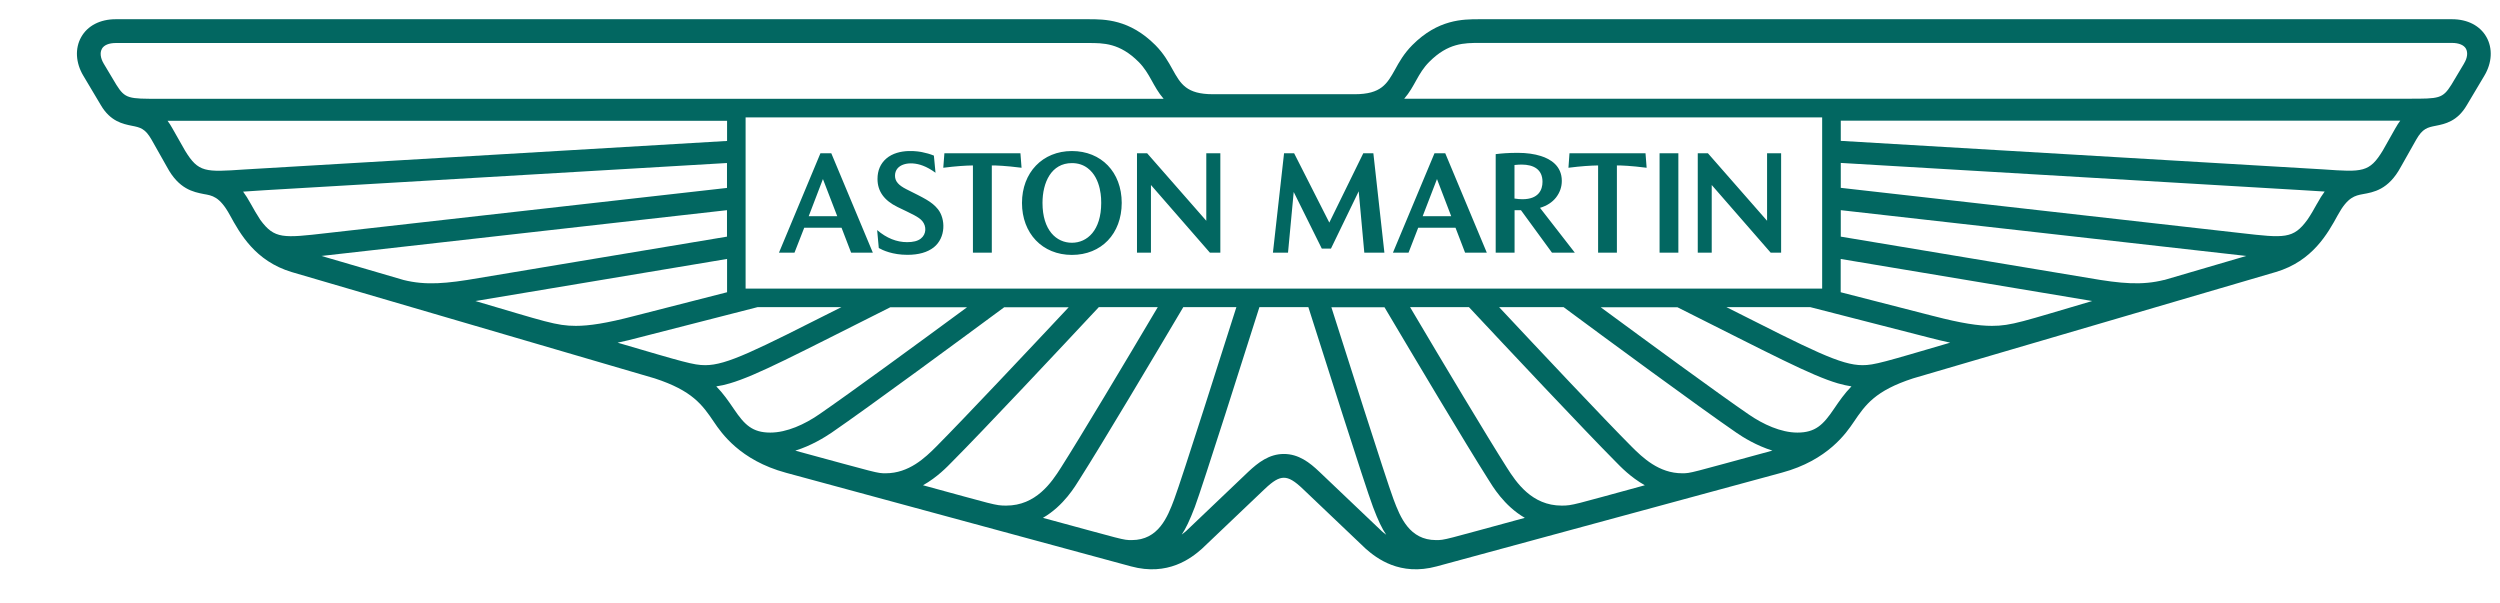 <svg xmlns="http://www.w3.org/2000/svg" fill="none" viewBox="0 0 29 7" height="7" width="29">
<path fill="#026761" d="M9.381 2.508H9.712L9.546 2.077L9.381 2.508ZM9.036 2.931L9.517 1.778H9.643L10.125 2.931H9.873L9.762 2.642H9.329L9.216 2.931H9.035H9.036ZM10.194 2.878L10.175 2.669C10.285 2.763 10.401 2.809 10.523 2.809C10.593 2.809 10.645 2.796 10.681 2.768C10.748 2.716 10.748 2.624 10.699 2.565C10.657 2.515 10.584 2.485 10.411 2.401C10.257 2.326 10.179 2.219 10.179 2.076C10.179 1.978 10.213 1.899 10.28 1.84C10.429 1.711 10.673 1.76 10.697 1.765C10.744 1.774 10.789 1.787 10.833 1.805L10.852 2.004C10.8 1.966 10.751 1.939 10.706 1.922C10.549 1.862 10.382 1.903 10.382 2.038C10.382 2.104 10.424 2.149 10.512 2.194C10.714 2.296 10.809 2.337 10.881 2.428C10.969 2.54 10.973 2.756 10.832 2.869C10.758 2.927 10.656 2.956 10.525 2.956C10.354 2.956 10.239 2.903 10.194 2.877V2.878ZM11.286 2.931V1.919C11.192 1.921 11.093 1.927 10.942 1.946L10.955 1.778H11.837L11.85 1.946C11.66 1.922 11.557 1.919 11.505 1.919V2.931H11.287H11.286ZM12.434 2.816C12.612 2.816 12.774 2.672 12.774 2.354C12.774 2.328 12.781 2.072 12.615 1.949C12.564 1.911 12.504 1.892 12.434 1.892C12.196 1.892 12.093 2.115 12.093 2.354C12.093 2.671 12.254 2.816 12.434 2.816H12.434ZM12.434 2.957C12.091 2.957 11.855 2.707 11.855 2.354C11.855 2.002 12.093 1.752 12.434 1.752C12.774 1.752 13.012 1.996 13.012 2.354C13.011 2.712 12.776 2.957 12.434 2.957ZM13.189 2.931V1.778H13.307L13.993 2.561V1.778H14.156V2.931H14.035L13.351 2.146V2.931H13.189ZM14.766 2.931L14.895 1.778H15.012L15.42 2.582L15.814 1.778H15.931L16.059 2.931H15.826L15.761 2.219L15.439 2.884H15.333L15.007 2.227L14.941 2.931H14.766L14.766 2.931ZM16.503 2.508H16.834L16.669 2.077L16.503 2.508ZM16.158 2.931L16.64 1.778H16.765L17.247 2.931H16.995L16.884 2.642H16.451L16.339 2.931H16.158ZM17.568 2.303C17.599 2.308 17.63 2.311 17.66 2.311C17.847 2.311 17.893 2.203 17.893 2.109C17.893 1.967 17.793 1.909 17.65 1.909C17.625 1.909 17.597 1.911 17.568 1.914V2.303H17.568ZM17.35 2.931V1.788C17.414 1.78 17.491 1.773 17.607 1.773C17.71 1.773 17.799 1.786 17.875 1.81C17.986 1.845 18.117 1.924 18.117 2.098C18.117 2.17 18.094 2.234 18.05 2.291C18.006 2.347 17.944 2.387 17.864 2.411L18.268 2.931H18.003L17.643 2.438H17.569V2.931H17.351H17.35ZM18.538 2.931V1.919C18.444 1.921 18.344 1.927 18.194 1.946L18.206 1.778H19.088L19.101 1.946C18.911 1.922 18.809 1.919 18.756 1.919V2.931H18.538ZM19.251 1.778H19.469V2.931H19.251V1.778ZM19.694 2.931V1.778H19.812L20.498 2.561V1.778H20.661V2.931H20.54L19.856 2.146V2.931H19.694Z"></path>
<path fill="#026761" d="M28.843 0.43C28.769 0.298 28.623 0.223 28.444 0.223H17.16C16.97 0.223 16.682 0.223 16.383 0.523C16.285 0.622 16.23 0.72 16.183 0.806C16.09 0.972 16.023 1.093 15.714 1.093H14.07C13.762 1.093 13.695 0.973 13.602 0.806C13.554 0.719 13.5 0.622 13.402 0.523C13.102 0.223 12.815 0.223 12.624 0.223H1.342C1.162 0.223 1.016 0.298 0.942 0.43C0.868 0.561 0.877 0.729 0.967 0.879L1.17 1.22C1.28 1.408 1.425 1.438 1.53 1.459C1.626 1.478 1.684 1.49 1.758 1.62L1.937 1.937C2.075 2.195 2.243 2.227 2.364 2.251C2.458 2.268 2.547 2.276 2.666 2.494C2.783 2.707 2.958 3.028 3.384 3.156C3.426 3.168 7.588 4.388 7.594 4.389C8.032 4.532 8.147 4.695 8.284 4.898C8.366 5.019 8.582 5.339 9.117 5.484L13.12 6.57C13.548 6.686 13.818 6.476 13.943 6.365L14.669 5.674C14.769 5.579 14.831 5.542 14.893 5.542C14.954 5.542 15.017 5.579 15.116 5.674L15.842 6.365C15.968 6.476 16.239 6.686 16.666 6.57L20.669 5.483C21.204 5.339 21.42 5.018 21.502 4.897C21.638 4.696 21.75 4.533 22.192 4.389C22.197 4.387 26.359 3.167 26.401 3.155C26.827 3.028 27.003 2.706 27.119 2.494C27.233 2.285 27.319 2.269 27.409 2.252C27.53 2.23 27.705 2.204 27.849 1.937L28.028 1.62C28.102 1.49 28.159 1.478 28.255 1.459C28.361 1.438 28.505 1.409 28.615 1.22L28.818 0.879C28.908 0.729 28.917 0.561 28.843 0.43ZM21.137 1.362V3.348H8.649V1.362H21.137ZM16.658 6.265C16.35 6.265 16.243 6 16.165 5.792C16.076 5.554 15.581 3.993 15.444 3.564H16.06C16.395 4.129 17 5.145 17.264 5.561C17.311 5.635 17.444 5.866 17.688 6.007C16.739 6.265 16.763 6.265 16.658 6.265ZM18.115 5.865C17.77 5.865 17.589 5.597 17.479 5.423C17.253 5.068 16.74 4.211 16.357 3.563H17.04C17.471 4.024 18.384 4.996 18.743 5.357C18.797 5.412 18.913 5.535 19.08 5.629C18.249 5.855 18.244 5.865 18.115 5.865ZM19.513 5.49C19.245 5.49 19.056 5.311 18.922 5.176C18.606 4.859 17.856 4.061 17.39 3.563H18.138C18.613 3.915 19.711 4.723 20.142 5.019C20.221 5.074 20.377 5.17 20.56 5.227C19.595 5.489 19.615 5.49 19.514 5.49L19.513 5.49ZM21.274 4.743C21.15 4.927 21.059 5.018 20.85 5.018C20.658 5.018 20.45 4.921 20.286 4.808C19.928 4.563 19.106 3.96 18.568 3.564H19.458C20.549 4.111 21.007 4.355 21.32 4.447C21.377 4.463 21.429 4.475 21.477 4.482C21.396 4.565 21.338 4.649 21.274 4.743ZM21.605 4.236C21.355 4.236 21.031 4.07 20.027 3.563H21L22.364 3.913C22.457 3.937 22.542 3.958 22.622 3.975C21.858 4.199 21.742 4.236 21.605 4.236ZM24.272 3.491C23.465 3.728 23.334 3.78 23.106 3.78C22.954 3.78 22.754 3.751 22.428 3.666H22.427L21.352 3.39V3.004L24.271 3.492L24.272 3.491ZM25.105 3.247C24.847 3.312 24.608 3.291 24.23 3.225H24.23L21.353 2.745V2.438L26.057 2.969L25.105 3.248V3.247ZM26.879 2.36C26.842 2.427 26.806 2.491 26.765 2.55C26.602 2.773 26.5 2.762 25.996 2.704L21.353 2.179V1.89L26.707 2.206C26.748 2.208 26.856 2.215 26.966 2.222C26.937 2.261 26.908 2.307 26.879 2.361V2.36ZM27.789 1.483C27.789 1.483 27.691 1.658 27.64 1.747C27.485 2.001 27.407 1.997 26.953 1.965L21.353 1.634V1.4H27.843C27.825 1.424 27.806 1.452 27.79 1.482L27.789 1.483ZM28.583 0.737L28.436 0.983C28.334 1.145 28.293 1.145 27.947 1.145H16.289C16.413 1.002 16.445 0.852 16.579 0.718C16.798 0.497 16.988 0.498 17.162 0.498H28.444C28.522 0.498 28.581 0.522 28.605 0.565C28.629 0.609 28.622 0.673 28.583 0.736V0.737ZM13.707 6.203C13.755 6.132 13.8 6.038 13.86 5.881C13.951 5.638 14.464 4.021 14.609 3.563H15.177C15.323 4.021 15.835 5.638 15.927 5.881C15.986 6.038 16.031 6.131 16.08 6.203C16.062 6.19 16.045 6.176 16.028 6.161L15.305 5.473C15.192 5.365 15.064 5.266 14.893 5.266C14.722 5.266 14.594 5.366 14.48 5.473L13.758 6.161C13.74 6.176 13.723 6.19 13.706 6.203H13.707ZM12.098 6.007C12.342 5.866 12.475 5.635 12.522 5.561C12.787 5.145 13.391 4.129 13.726 3.563H14.342C14.205 3.993 13.71 5.554 13.621 5.791C13.543 6 13.437 6.265 13.128 6.265C13.023 6.265 13.047 6.264 12.098 6.007ZM10.707 5.629C10.874 5.535 10.99 5.412 11.044 5.357C11.403 4.997 12.316 4.024 12.746 3.563H13.43C13.046 4.211 12.534 5.068 12.308 5.423C12.198 5.597 12.017 5.865 11.672 5.865C11.542 5.865 11.539 5.855 10.707 5.629ZM9.227 5.227C9.41 5.17 9.565 5.074 9.645 5.02C10.076 4.724 11.174 3.915 11.649 3.564H12.397C11.931 4.061 11.18 4.859 10.864 5.177C10.731 5.311 10.543 5.49 10.274 5.49C10.172 5.49 10.192 5.49 9.227 5.228L9.227 5.227ZM8.309 4.482C8.358 4.475 8.409 4.464 8.466 4.447C8.779 4.355 9.237 4.111 10.328 3.564H11.218C10.68 3.96 9.857 4.563 9.5 4.808C9.336 4.921 9.128 5.018 8.936 5.018C8.727 5.018 8.636 4.927 8.512 4.743C8.448 4.649 8.39 4.565 8.309 4.482ZM7.164 3.975C7.244 3.958 7.33 3.938 7.422 3.913L8.787 3.563H9.76C8.755 4.07 8.431 4.236 8.181 4.236C8.045 4.236 7.928 4.199 7.164 3.975ZM8.434 3.004V3.39L7.359 3.665H7.359C7.032 3.751 6.832 3.78 6.68 3.78C6.452 3.78 6.321 3.729 5.515 3.492L8.433 3.004H8.434ZM3.729 2.969L8.433 2.438V2.745L5.556 3.225H5.556C5.178 3.291 4.939 3.312 4.682 3.248L3.729 2.969ZM2.82 2.223C2.931 2.216 3.038 2.209 3.079 2.206L8.433 1.891V2.18L3.79 2.704C3.285 2.762 3.184 2.774 3.02 2.551C2.98 2.491 2.944 2.427 2.907 2.361C2.878 2.308 2.849 2.262 2.82 2.223H2.82ZM1.944 1.401H8.434V1.635L2.834 1.966C2.38 1.997 2.302 2.002 2.147 1.748C2.096 1.659 1.998 1.485 1.997 1.484C1.98 1.453 1.962 1.426 1.944 1.402V1.401ZM1.182 0.566C1.206 0.523 1.264 0.499 1.343 0.499H12.625C12.799 0.499 12.989 0.498 13.209 0.719C13.342 0.853 13.374 1.003 13.498 1.146H1.84C1.493 1.146 1.452 1.146 1.35 0.984L1.203 0.738C1.165 0.674 1.157 0.61 1.182 0.567L1.182 0.566Z"></path>
</svg>
